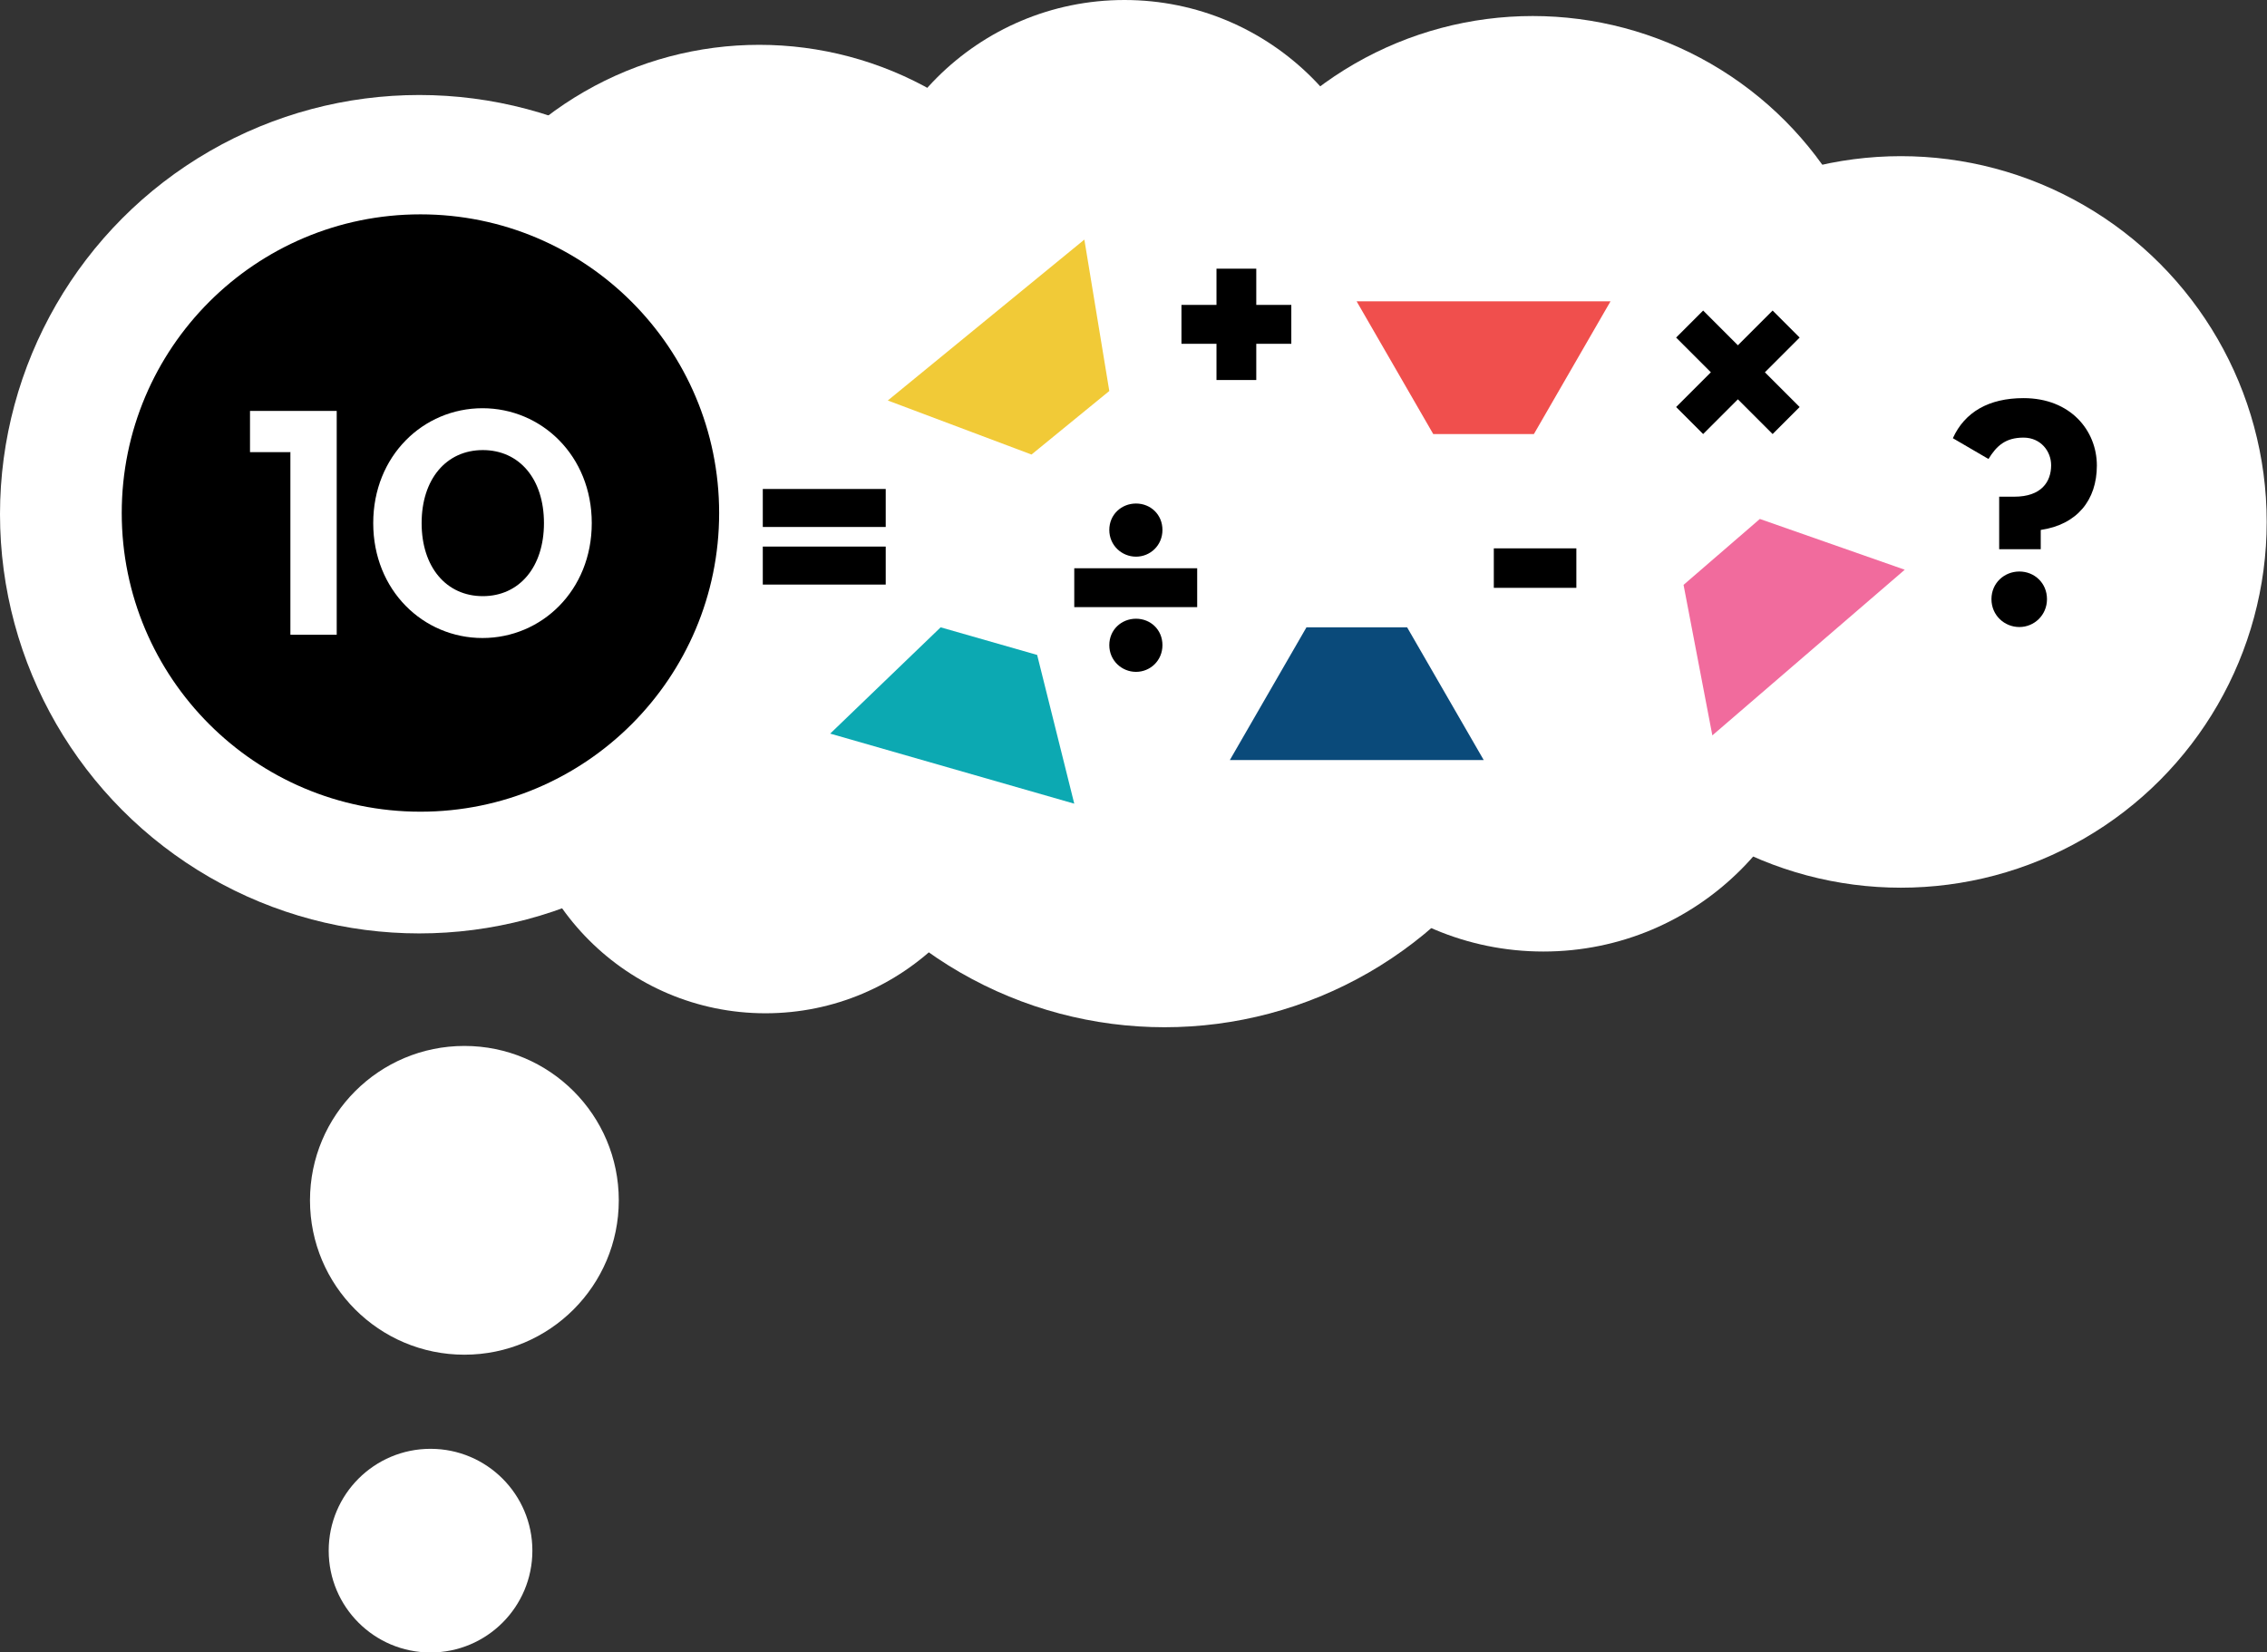 <?xml version="1.0" encoding="UTF-8"?>
<svg id="Layer_1" data-name="Layer 1" xmlns="http://www.w3.org/2000/svg" viewBox="0 0 76.35 55.65">
  <rect x="0" y="0" width="76.35" height="55.65" fill="#333333" stroke="none"/>
  <defs>
    <style>
      .cls-1, .cls-2, .cls-3, .cls-4, .cls-5, .cls-6, .cls-7 {
        stroke-width: 0px;
      }

      .cls-2 {
        fill: #0ca9b2;
      }

      .cls-3 {
        fill: #0a4a7a;
      }

      .cls-4 {
        fill: #fff;
      }

      .cls-5 {
        fill: #f04f4d;
      }

      .cls-6 {
        fill: #f16b9d;
      }

      .cls-7 {
        fill: #f1ca37;
      }
    </style>
  </defs>
  <g>
    <g>
      <g>
        <circle class="cls-4" cx="64.02" cy="17.58" r="12.32"/>
        <circle class="cls-4" cx="25.57" cy="13.3" r="11.79"/>
        <circle class="cls-4" cx="39.22" cy="20.84" r="13.76"/>
        <circle class="cls-4" cx="51.62" cy="12.54" r="12"/>
        <circle class="cls-4" cx="14.12" cy="17.32" r="14.12"/>
        <circle class="cls-4" cx="25.78" cy="25.73" r="8.4"/>
        <circle class="cls-4" cx="51.98" cy="22.65" r="9.4"/>
        <circle class="cls-4" cx="37.87" cy="8.93" r="8.93"/>
      </g>
      <circle class="cls-4" cx="15.64" cy="40.43" r="5.2"/>
      <circle class="cls-4" cx="14.5" cy="52.23" r="3.43"/>
    </g>
    <g>
      <circle class="cls-1" cx="14.16" cy="17.28" r="10.06"/>
      <g>
        <path class="cls-4" d="M9.77,15.23h-1.35v-1.39h2.92v7.54h-1.56v-6.16Z"/>
        <path class="cls-4" d="M12.57,17.62c0-2.27,1.69-3.87,3.68-3.87s3.68,1.6,3.68,3.87-1.69,3.87-3.68,3.87-3.68-1.6-3.68-3.87ZM18.32,17.62c0-1.49-.83-2.46-2.06-2.46s-2.06.98-2.06,2.46.83,2.46,2.06,2.46,2.06-.98,2.06-2.46Z"/>
        <path class="cls-1" d="M25.69,16.47h4.14v1.28h-4.14v-1.28ZM25.69,18.41h4.14v1.28h-4.14v-1.28Z"/>
      </g>
    </g>
  </g>
  <path class="cls-1" d="M40.97,11.58h-1.18v-1.31h1.18v-1.22h1.34v1.22h1.18v1.31h-1.18v1.22h-1.34v-1.22Z"/>
  <path class="cls-1" d="M57.36,14.62l-.91-.91,1.17-1.17-1.17-1.17.91-.91,1.17,1.17,1.17-1.17.91.91-1.17,1.17,1.17,1.17-.91.91-1.17-1.17-1.17,1.17Z"/>
  <path class="cls-1" d="M50.31,18.47h2.78v1.33h-2.78v-1.33Z"/>
  <path class="cls-1" d="M36.18,19.14h4.14v1.31h-4.14v-1.31ZM37.36,17.85c0-.52.41-.89.9-.89s.89.37.89.89-.41.9-.89.9-.9-.38-.9-.9ZM37.36,21.73c0-.52.41-.89.9-.89s.89.37.89.89-.41.9-.89.9-.9-.38-.9-.9Z"/>
  <path class="cls-1" d="M67.33,16.73h.51c.91,0,1.24-.5,1.24-1.06,0-.47-.35-.93-.93-.93-.61,0-.91.28-1.18.72l-1.2-.7c.4-.88,1.21-1.35,2.38-1.35,1.59,0,2.47,1.1,2.47,2.27s-.67,1.99-1.89,2.17v.65h-1.4v-1.77ZM67.07,20.18c0-.54.43-.93.94-.93s.93.39.93.93-.43.94-.93.94-.94-.39-.94-.94Z"/>
  <polygon class="cls-2" points="27.96 24.71 31.68 21.13 34.93 22.06 36.18 27.07 27.96 24.71"/>
  <polygon class="cls-3" points="41.42 25.6 44 21.13 47.39 21.13 49.97 25.6 41.42 25.6"/>
  <polygon class="cls-6" points="57.67 24.77 56.7 19.7 59.27 17.48 64.15 19.19 57.67 24.77"/>
  <polygon class="cls-7" points="36.52 8.07 37.36 13.17 34.74 15.31 29.9 13.49 36.52 8.07"/>
  <polygon class="cls-5" points="54.24 10.15 51.66 14.62 48.27 14.62 45.69 10.15 54.24 10.15"/>
</svg>